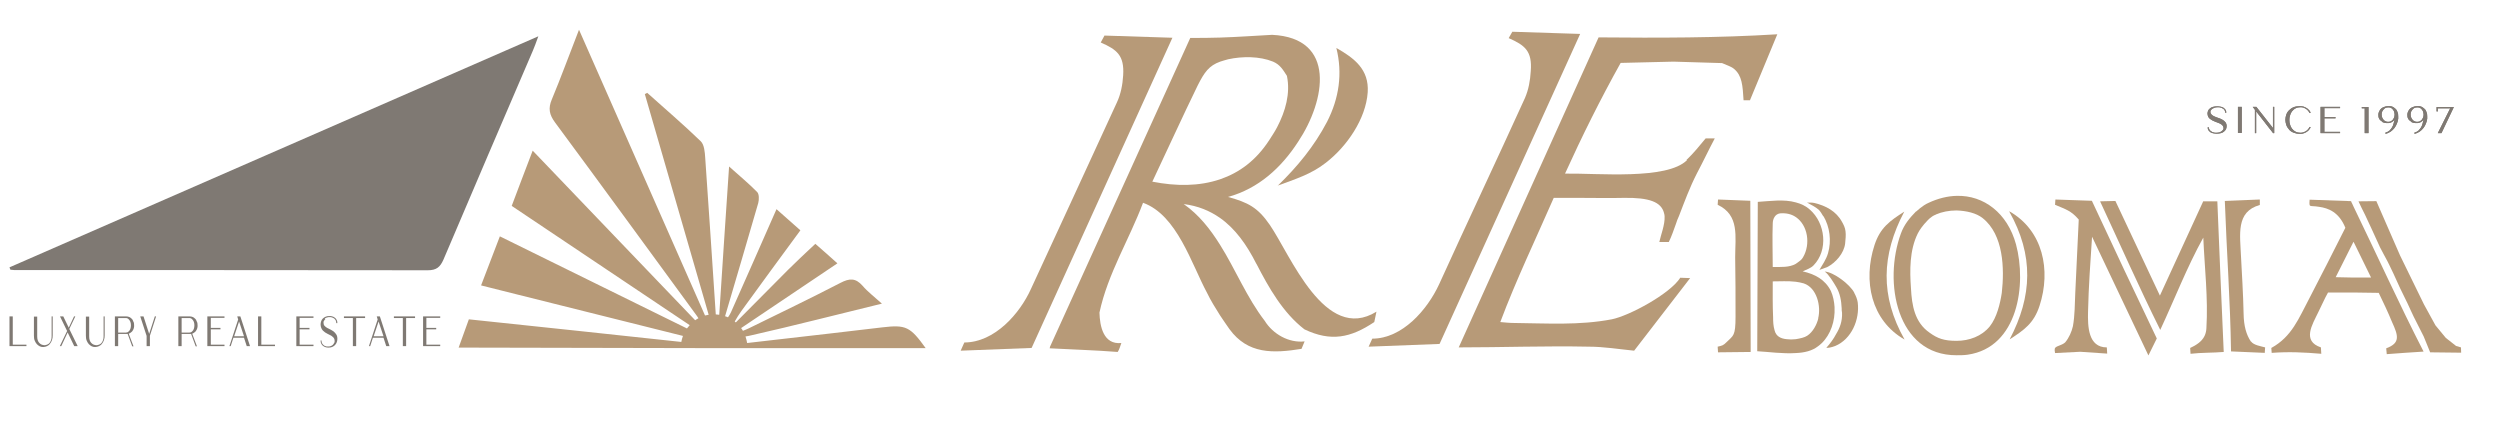 <?xml version="1.0" encoding="UTF-8"?>
<svg id="Modalità_Isolamento" data-name="Modalità Isolamento" xmlns="http://www.w3.org/2000/svg" version="1.1" viewBox="0 0 1370.9 233.2">
  <defs>
    <style>
      .cls-1 {
        fill: none;
      }

      .cls-1, .cls-2, .cls-3 {
        stroke-width: 0px;
      }

      .cls-2 {
        fill: #7f7973;
      }

      .cls-3 {
        fill: #b79a78;
      }
    </style>
  </defs>
  <g>
    <path class="cls-1" d="M1323.5,66.3c.5.4,1.2.6,2,.6.8,0,1.4-.2,1.9-.6.5-.4.9-.9,1.2-1.5.3-.6.4-1.2.4-1.9,0-.7-.1-1.3-.4-1.9-.3-.6-.6-1.1-1.1-1.4-.5-.4-1.1-.6-1.9-.6s-1.5.2-2.1.6c-.5.4-1,.9-1.2,1.5-.3.6-.4,1.2-.4,1.9s.1,1.3.4,1.9c.3.6.7,1.1,1.2,1.5Z"/>
    <path class="cls-1" d="M1307.6,66.3c.5.4,1.2.6,2,.6.8,0,1.4-.2,1.9-.6.5-.4.9-.9,1.2-1.5.3-.6.4-1.2.4-1.9,0-.7-.1-1.3-.4-1.9-.3-.6-.6-1.1-1.1-1.4-.5-.4-1.1-.6-1.9-.6s-1.5.2-2.1.6c-.5.4-1,.9-1.2,1.5-.3.6-.4,1.2-.4,1.9s.1,1.3.4,1.9c.3.6.7,1.1,1.2,1.5Z"/>
    <path class="cls-2" d="M1218.3,72c-.4.2-.8.4-1.3.6-.5.1-1.1.2-1.7.2s-1,0-1.5-.2c-.5-.1-.9-.3-1.3-.6-.4-.2-.7-.6-.9-.9-.2-.4-.4-.8-.4-1.3h-.6c0,.7.1,1.2.4,1.6.3.4.7.8,1.1,1.1.5.3,1,.5,1.6.6.6.1,1.2.2,1.8.2.9,0,1.7-.1,2.4-.3.7-.2,1.3-.5,1.7-.9.5-.4.8-.8,1.1-1.4.2-.5.3-1,.3-1.6,0-.9-.3-1.6-.7-2.1-.5-.6-1-1-1.7-1.4-.7-.4-1.4-.7-2.1-.9-.8-.3-1.5-.5-2.1-.8-.7-.3-1.2-.6-1.6-1-.4-.4-.7-.9-.7-1.5,0-.3,0-.7.3-1,.2-.3.5-.6.8-.8.4-.2.8-.4,1.3-.6.5-.1,1.1-.2,1.7-.2s1,0,1.5.2c.5.1.9.3,1.3.6.4.2.7.5.9.9s.3.8.3,1.3h.6c0-.7-.1-1.2-.4-1.6-.3-.4-.7-.8-1.1-1.1-.5-.3-1-.5-1.6-.6-.6-.1-1.2-.2-1.8-.2-.9,0-1.7.1-2.4.3-.7.2-1.3.5-1.7.9-.5.4-.8.8-1,1.3-.2.5-.3,1-.3,1.5,0,.7.2,1.2.4,1.7s.6.9,1,1.2c.4.3.9.6,1.4.9.5.2,1.1.5,1.6.7.6.2,1.1.4,1.6.6.5.2,1,.4,1.4.7.4.2.7.5,1,.9.2.3.4.7.4,1.2s0,.7-.3,1c-.2.3-.5.6-.9.8Z"/>
    <rect class="cls-2" x="1227.2" y="58.6" width="2.1" height="14.3"/>
    <polygon class="cls-2" points="1236.5 73 1237.2 73 1237.2 61.1 1246.4 72.9 1246.4 73 1247.1 73 1247.1 58.6 1246.4 58.6 1246.4 70.2 1237.3 58.6 1235.3 58.6 1236.5 60.2 1236.5 73"/>
    <path class="cls-2" d="M1255.1,71c.7.7,1.5,1.3,2.5,1.7,1,.4,2.1.7,3.5.7s1.2,0,1.8-.2c.6-.1,1.1-.4,1.7-.7.5-.3,1-.7,1.4-1.1.4-.5.8-1,1.1-1.6l-.6-.2c-.6,1.1-1.3,1.9-2.2,2.4-.9.5-1.8.8-2.8.8s-1.9-.2-2.7-.6c-.8-.4-1.4-.9-1.9-1.6-.5-.6-.9-1.4-1.1-2.2-.3-.8-.4-1.7-.4-2.6s.1-1.7.4-2.6c.2-.8.6-1.6,1.1-2.2.5-.6,1.1-1.2,1.9-1.6.8-.4,1.7-.6,2.7-.6,1,0,1.9.2,2.8.8.9.5,1.6,1.3,2.2,2.4l.6-.2c-.3-.6-.6-1.2-1.1-1.6-.4-.5-.9-.8-1.4-1.1-.5-.3-1.1-.5-1.6-.7-.6-.1-1.2-.2-1.8-.2-1.3,0-2.5.2-3.5.6-1,.4-1.8,1-2.5,1.7-.7.7-1.2,1.5-1.5,2.4-.3.9-.5,1.8-.5,2.8,0,.9.2,1.9.5,2.8.3.9.8,1.7,1.5,2.4Z"/>
    <polygon class="cls-2" points="1283.2 72.3 1274.6 72.3 1274.6 64.9 1280.7 64.9 1280.7 64.2 1274.6 64.2 1274.6 59.3 1283.2 59.3 1283.2 58.6 1272.5 58.6 1272.5 73 1283.2 73 1283.2 72.3"/>
    <polygon class="cls-2" points="1296.7 73 1298.8 73 1298.8 58.7 1295.1 58.7 1295.1 59.4 1296.7 59.4 1296.7 73"/>
    <path class="cls-2" d="M1306.2,66.8c.8.5,1.7.7,2.9.7h.3c0,0,.2,0,.3,0,.6,0,1.2-.2,1.8-.5.6-.3,1.1-.8,1.6-1.4-.2.8-.4,1.6-.6,2.3-.2.8-.5,1.5-.9,2.1-.4.6-.9,1.2-1.4,1.7-.6.5-1.3.8-2.1,1v.7c1-.2,2-.7,2.8-1.2.8-.6,1.5-1.2,2.1-2,.6-.8,1.1-1.6,1.4-2.5.4-.9.6-1.8.7-2.7,0-.9,0-1.7-.1-2.6-.2-.8-.5-1.5-.9-2.2-.5-.6-1.1-1.1-1.8-1.5-.7-.4-1.6-.6-2.7-.5-1.1,0-2.1.3-2.9.7s-1.4,1-1.8,1.7c-.4.7-.7,1.4-.7,2.2,0,.8,0,1.5.4,2.2.3.7.9,1.2,1.7,1.7ZM1306.4,61c.3-.6.7-1.1,1.2-1.5.5-.4,1.2-.6,2.1-.6s1.4.2,1.9.6c.5.4.9.9,1.1,1.4.2.6.4,1.2.4,1.9,0,.7-.1,1.3-.4,1.9-.3.6-.6,1.1-1.2,1.5-.5.4-1.1.6-1.9.6-.8,0-1.4-.2-2-.6-.5-.4-.9-.9-1.2-1.5-.3-.6-.4-1.2-.4-1.9s.1-1.3.4-1.9Z"/>
    <path class="cls-2" d="M1322.1,66.8c.8.5,1.7.7,2.9.7h.3c0,0,.2,0,.3,0,.6,0,1.2-.2,1.8-.5.6-.3,1.1-.8,1.6-1.4-.2.8-.4,1.6-.6,2.3-.2.8-.5,1.5-.9,2.1-.4.6-.9,1.2-1.4,1.7-.6.5-1.3.8-2.1,1v.7c1-.2,2-.7,2.8-1.2.8-.6,1.5-1.2,2.1-2,.6-.8,1.1-1.6,1.4-2.5.4-.9.6-1.8.7-2.7,0-.9,0-1.7-.1-2.6-.2-.8-.5-1.5-.9-2.2-.5-.6-1.1-1.1-1.8-1.5-.7-.4-1.6-.6-2.7-.5-1.1,0-2.1.3-2.9.7s-1.4,1-1.8,1.7c-.4.7-.7,1.4-.7,2.2,0,.8,0,1.5.4,2.2.3.7.9,1.2,1.7,1.7ZM1322.3,61c.3-.6.7-1.1,1.2-1.5.5-.4,1.2-.6,2.1-.6s1.4.2,1.9.6c.5.4.9.9,1.1,1.4.2.6.4,1.2.4,1.9,0,.7-.1,1.3-.4,1.9-.3.6-.6,1.1-1.2,1.5-.5.4-1.1.6-1.9.6-.8,0-1.4-.2-2-.6-.5-.4-.9-.9-1.2-1.5-.3-.6-.4-1.2-.4-1.9s.1-1.3.4-1.9Z"/>
    <polygon class="cls-2" points="1336.8 59.4 1343.6 59.4 1336.8 73 1338.8 73 1345.6 58.7 1336.1 58.7 1336.1 61.1 1336.8 61.1 1336.8 59.4"/>
  </g>
  <g>
    <path class="cls-1" d="M1087.3,119.5c-3.5-2.9-8.9-4.1-14.3-4.2-4.9,0-9.6,1.2-13,3-2.7,1.7-6.9,6.7-8.2,9.6-4.6,9.1-4.4,20.2-3.7,30,.5,9.4,2,18.7,10.3,24.4,4.2,3,9.4,4.4,14.7,4.4s13.8-2.5,18.2-7.9c3.9-4.9,5.7-12.5,6.6-18.4,1.5-13.3,1-31.9-10.5-41Z"/>
    <path class="cls-1" d="M989.2,155.3c-1.4-.4-2.9-.7-4.4-.9-4.2-.5-8.6-.2-12.6-.2,0,6.6-.2,13.1.2,19.7,0,2.4.2,4.7.8,7.1.8,3.4,3.5,4.6,6.7,4.9,1.4.2,3.2.2,4.9,0,2.4-.3,4.7-.8,6.3-1.9,3-2,5.2-6.1,6.1-9.6,1.7-6.7-.7-16.9-7.9-19.2Z"/>
    <path class="cls-1" d="M696.1,76.7c1.5-2.4,2.9-4.4,4.2-6.9,4.6-8.8,7.4-18.6,5.4-28.2-2.2-3.4-3.7-6.1-7.6-7.8-7.4-3-16.9-3-24.6-1.3-1.7.5-3,.8-4.4,1.3-6.1,2.2-8.6,5.7-12.3,13-8.6,17.4-16.7,35.2-24.9,52.8,13.2,2.5,25.8,2.5,37.3-1.3,10.5-3.6,19.7-10.3,27-21.6Z"/>
    <path class="cls-1" d="M984.8,144.7l1-.7c1.2-.9,2.2-1.4,3-2.9,4.2-7.2,2.5-17.7-4-22.1-2.2-1.5-5.1-2.4-8.6-2-2.9.3-4,3-4,5.6-.3,7.9,0,15.9,0,23.8,4.5,0,9.1.3,12.6-1.7Z"/>
    <polygon class="cls-1" points="1280.8 152.1 1290.4 152.2 1300.2 152.2 1290.6 132.7 1290.4 133 1280.8 152.1"/>
    <path class="cls-3" d="M605.6,19.6l-2,3.7c8.9,3.9,13,7.1,12.3,18-.3,5.1-1.3,10.3-3.4,14.8-15.5,33.9-31.5,68.3-47.1,102.2-6.2,13.8-20.1,29.5-36.6,29.5l-2,4.5,38.9-1.5,77.2-170.1-37.4-1.2Z"/>
    <path class="cls-3" d="M689,144.7c6.7,13,14.5,26.8,26.3,35.9,14.5,6.9,25.3,4.7,38.3-4l1.2-5.7c-28.3,17.5-47.2-31.2-58.5-47.6-6.6-9.6-12-12.3-22.9-15.3,16.7-4.6,29.2-16,38.4-30.2,15.2-22.8,21.1-57-14.2-58.7-9.4.5-18.9,1.2-28.5,1.5-5.4.2-10.9.2-16.4.2l-76.9,169.3-.2.9c12.5.7,24.8,1,37.3,2,1-1.5,1.3-3,2-4.9-9.9,1-11.8-9.3-12-16.7,4.6-21.4,16.3-40,23.9-60.2,18.7,6.7,26.6,33.7,35.1,49.4,2,4.2,4.6,8.3,7.1,12.3,1.7,2.5,3.4,5.1,5.2,7.6,10.1,13.8,24,13.3,39.5,10.8l1.7-4.1c-8.6,1-17.4-4-21.9-11.3-9.8-12.7-16-28.2-24.5-41.7-5.4-8.6-11.5-16.4-19.9-22.3,7.9,1,14.3,3.7,19.9,7.6,8.4,5.9,14.7,14.8,19.9,25.1ZM631.9,99.6c8.3-17.5,16.4-35.4,24.9-52.8,3.7-7.3,6.2-10.8,12.3-13,1.4-.5,2.7-.8,4.4-1.3,7.8-1.7,17.2-1.7,24.6,1.3,3.9,1.7,5.4,4.4,7.6,7.8,2,9.6-.8,19.4-5.4,28.2-1.3,2.5-2.7,4.5-4.2,6.9-7.3,11.3-16.5,18-27,21.6-11.5,3.9-24.1,3.9-37.3,1.3Z"/>
    <path class="cls-3" d="M700.6,101.8c9.4-3.5,18.4-6.2,26.5-12.6,11.5-8.9,21.9-24,22.9-38.6.8-12.5-7.3-18.7-17.2-24.3,3.5,14,1.5,27.6-5.1,40.5-7.1,13.5-16.2,24.5-27.1,35.1Z"/>
    <path class="cls-3" d="M829.3,17.4l-2,3.5c8.9,3.9,13,7.1,12.1,18.2-.3,5.1-1.2,10.1-3.2,14.7-15.5,34.1-31.7,68.3-47.1,102.2-6.4,13.8-20.1,29.7-36.6,29.7l-2,4.4,38.9-1.5,77.1-170-37.3-1.2Z"/>
    <path class="cls-3" d="M925.1,87.8c-11,11-49.1,7.1-66.9,7.4,9.4-20.7,19.4-40.8,30.5-60.7l29-.7,26.6.8c2.7,1.2,5.1,1.9,6.6,3.2,4.4,3.7,4.7,9.1,5.2,17.2h3.5l15-36.2c-32.5,2-64.9,2-98,1.7l-76.7,170c23.6,0,47.6-.9,71.3-.4,8.3,0,16.7,1.4,24.9,2.2l30.7-39.8-5.4-.2c-5.6,8.8-28,20.9-37.6,22.8-17.7,3.4-35.7,2.2-53.8,2-2.4,0-4.9-.3-7.3-.5,8.8-23.4,19.4-45.4,29.3-68.1h13.8c8.3,0,16.5.2,24.8,0,13.7-.2,20.4,2.2,21.9,8.4.2.7.3,1.2.3,1.8.2,4.6-2,9.9-2.9,14h5.2c1.5-3,2.7-6.6,3.9-9.9.5-1.5,1-3,1.7-4.4,3-7.8,5.9-15.7,9.8-23.3,3.4-6.4,6.4-12.8,9.8-19.2h-5c-3.4,4.1-6.6,8.1-10.5,11.8Z"/>
    <path class="cls-3" d="M1044.3,116c-8.1,5.2-13.3,8.9-16.4,18.4-6.4,19.6-1.9,41.3,16.5,51.8-13.5-23.9-12.7-46.4-.2-70.1Z"/>
    <path class="cls-3" d="M1101.8,116c13.5,23.9,12.7,46.4.2,70.1,8.1-5.2,13.3-8.9,16.4-18.4,6.4-19.6,1.9-41.3-16.5-51.8Z"/>
    <path class="cls-3" d="M1050.8,115.8c-3.5,3.6-6.6,7.2-8.4,12.2-9.8,26.6-2.4,66.9,30.5,66.8,2,0,4,0,6.1-.3,27.7-4,32.4-38.6,26.5-60.5-4.7-17.2-17.7-27-32.5-26.6-5,.1-10.3,1.4-15.4,3.8-3.5,1.5-6.8,4.8-6.8,4.8ZM1061.6,117.6c3.2-1.4,7.2-2.2,11.3-2.2,5.4.2,10.8,1.4,14.3,4.2,11.5,9.1,12,27.7,10.5,41-.9,5.9-2.7,13.5-6.6,18.4-4.4,5.4-11.3,7.9-18.2,7.9s-10.4-1.3-14.7-4.4c-8.3-5.7-9.8-15-10.3-24.4-.7-9.8-.8-20.9,3.7-30,.9-1.9,3-4.8,5.2-7,0,0,2.1-2.5,4.7-3.4Z"/>
    <path class="cls-3" d="M1127.1,109.4l-.2,2.9c5.9,2.5,8.8,3.2,13,8.1-.7,13.3-1.2,26.8-1.9,40.1-.3,6.2-.2,12.3-1.3,18.4-.7,3.1-2.2,6.4-4.2,8.8-1.5,1.5-4.4,1.9-5.4,2.9-.7.7-.3,2.2-.2,3l13.8-.7,14.8,1-.2-3.4c-10.3,0-10.5-11.6-10.3-19.6.3-13.6,1.3-27.5,2.2-41.1l30.9,65.1,4.6-9.3c-12-25.1-23.9-50.3-35.6-75.5l-20.1-.7Z"/>
    <path class="cls-3" d="M1208.2,110.3l-23.8,51.8-24.4-51.9-8.4.2c11,23.6,21.4,47.2,33,70.5,7.8-16.7,14.7-34.6,23.6-50.6.7,16.5,2.7,33.2,1.7,49.7-.3,5.9-4.2,8.6-8.9,10.8l.2,3.2c6.1-.7,12.2-.5,18.2-1-1.2-27-2.4-55.3-3.5-82.6h-7.6Z"/>
    <path class="cls-3" d="M1234.3,187.3c-2.5-3.7-3.9-8.5-4-15.3-.2-10.3-1-23.3-1.4-30.9-.5-12.5-3-25,10.3-28.7v-3l-19.2.8c1,27.8,3,54.8,3.4,82.5l18.5.8.2-3c-2.5-.7-6.2-1.2-7.7-3.2Z"/>
    <path class="cls-3" d="M1289.3,110.3l-22.8-.8c-.3,4.7-.2,3,5.1,3.9,5.2.7,11,2.9,14.5,11.5-6.6,13-13,25.8-19.7,38.6-5.9,11.1-9.6,21.1-20.9,27.3l.2,2.7c9.4-.7,17.7-.3,27.2.5l-.2-3.5c-10.5-3.5-4.7-12.5-1.5-19.2,1.9-3.7,3.4-7.4,5.4-10.9h14l13.8.2c2.5,5.2,5.1,10.6,7.3,16,3.4,7.4,4.7,11.5-3.2,14.4l.3,3.2c6.7-.5,13.5-1,20.2-1.4-13.5-26.3-25.6-53.1-38.5-79.7-.3-.8-.8-1.7-1.2-2.5ZM1300.2,152.2h-9.8l-9.6-.2,9.6-19.1.2-.3,9.6,19.6Z"/>
    <polygon class="cls-3" points="1349.5 190.5 1346.8 189.7 1341.2 185.3 1335.5 178.4 1329.2 166.9 1316.1 140.1 1303.1 110.3 1293.3 110.4 1295 114 1296.9 117.8 1300.4 125.3 1304.1 133.4 1305.1 135.6 1307.1 139.4 1309.2 143.3 1310.2 145.3 1312.5 150.1 1316.1 158 1318.3 162.5 1320.3 166.6 1322 170.3 1323.5 173.5 1329.1 184.6 1332.6 193.2 1349.6 193.4 1349.5 190.5"/>
    <path class="cls-3" d="M942.1,109.4l-.2,2.9c12.1,5.7,9.6,17.4,9.6,28.8.2,11,.2,21.7.2,32.5s-1.2,10.3-4.9,14c-1.9,1.9-2.4,1.9-4.9,2.5l.2,3.1,17.9-.2c0-27.6-.2-55.5-.2-82.9l-17.7-.7Z"/>
    <path class="cls-3" d="M999.9,118.5c3.5,5.9,4.5,13.6,2.5,20.4-1,3.4-3,6.2-4.7,9.1,1.3-.5,2.9-1,4.2-1.5,4.7-2.4,9.3-7.6,9.9-13,.2-2.2.5-4.6.2-6.7-.2-1.9-1-3.5-1.9-5.1-3.2-5.9-8.9-8.9-15.2-10.4-1.4-.3-2.7-.2-4-.2,2.2,1.2,4.4,2.2,6.4,3.9,1,1,1.8,2.4,2.5,3.6Z"/>
    <path class="cls-3" d="M1016.8,160.5c-2.4-4.6-11.3-11.3-16.2-11.6,2.2,1.5,5,6.2,6.4,8.6,2,3.4,2.7,7.4,2.9,11.5,0,.7,0,1.7.2,2.5.2,4.7-1.2,8.3-3.2,11.6-1.4,2.7-3.4,5.4-5.4,7.6.7.2,2.9-.2,4.9-1,8.8-3.7,13.5-14.3,12.3-23.9-.3-1.9-1-3.5-1.9-5.2Z"/>
    <path class="cls-3" d="M1006,168.4c-.2-3-.8-6.1-2-8.8-3.2-6.4-8.9-9.3-15.5-10.8,2.2-1,4.4-1.7,5.9-3.2,8.3-8.4,6.6-23.3-2-30.7-2.2-2-4.9-3.2-7.6-3.9-6.6-1.9-14.3-.7-20.9-.3l-.3,81.9c5.9.3,14,1.5,21.2,1,4.7-.2,8.9-1.2,12.1-3.7,5.6-4,8.8-11.3,9.1-18.5v-3ZM972.1,122.6c0-2.5,1.2-5.2,4-5.6,3.5-.3,6.4.5,8.6,2,6.6,4.4,8.3,14.8,4,22.1-.8,1.5-1.9,2-3,2.9l-1,.7c-3.5,2-8.1,1.7-12.6,1.7,0-7.9-.3-15.8,0-23.8ZM997.1,174.5c-.8,3.5-3,7.6-6.1,9.6-1.5,1-3.9,1.5-6.3,1.9-1.7.2-3.5.2-4.9,0-3.2-.3-5.9-1.5-6.7-4.9-.7-2.4-.8-4.7-.8-7.1-.3-6.6-.2-13.1-.2-19.7,4,0,8.4-.3,12.6.2,1.5.2,3,.5,4.4.9,7.2,2.4,9.6,12.5,7.9,19.2Z"/>
  </g>
  <path class="cls-1" d="M1323.5,66.3c.5.4,1.2.6,2,.6.8,0,1.4-.2,1.9-.6.5-.4.9-.9,1.2-1.5.3-.6.4-1.2.4-1.9,0-.7-.1-1.3-.4-1.9-.3-.6-.6-1.1-1.1-1.4-.5-.4-1.1-.6-1.9-.6s-1.5.2-2.1.6c-.5.4-1,.9-1.2,1.5-.3.6-.4,1.2-.4,1.9s.1,1.3.4,1.9c.3.6.7,1.1,1.2,1.5Z"/>
  <path class="cls-1" d="M1307.6,66.3c.5.4,1.2.6,2,.6.8,0,1.4-.2,1.9-.6.5-.4.9-.9,1.2-1.5.3-.6.4-1.2.4-1.9,0-.7-.1-1.3-.4-1.9-.3-.6-.6-1.1-1.1-1.4-.5-.4-1.1-.6-1.9-.6s-1.5.2-2.1.6c-.5.4-1,.9-1.2,1.5-.3.6-.4,1.2-.4,1.9s.1,1.3.4,1.9c.3.6.7,1.1,1.2,1.5Z"/>
  <g>
    <path class="cls-2" d="M1218.3,72c-.4.2-.8.4-1.3.6-.5.1-1.1.2-1.7.2s-1,0-1.5-.2c-.5-.1-.9-.3-1.3-.6-.4-.2-.7-.6-.9-.9-.2-.4-.4-.8-.4-1.3h-.6c0,.7.1,1.2.4,1.6.3.4.7.8,1.1,1.1.5.3,1,.5,1.6.6.6.1,1.2.2,1.8.2.9,0,1.7-.1,2.4-.3.7-.2,1.3-.5,1.7-.9.5-.4.8-.8,1.1-1.4.2-.5.3-1,.3-1.6,0-.9-.3-1.6-.7-2.1-.5-.6-1-1-1.7-1.4-.7-.4-1.4-.7-2.1-.9-.8-.3-1.5-.5-2.1-.8-.7-.3-1.2-.6-1.6-1-.4-.4-.7-.9-.7-1.5,0-.3,0-.7.3-1,.2-.3.5-.6.8-.8.4-.2.8-.4,1.3-.6.5-.1,1.1-.2,1.7-.2s1,0,1.5.2c.5.1.9.3,1.3.6.4.2.7.5.9.9s.3.8.3,1.3h.6c0-.7-.1-1.2-.4-1.6-.3-.4-.7-.8-1.1-1.1-.5-.3-1-.5-1.6-.6-.6-.1-1.2-.2-1.8-.2-.9,0-1.7.1-2.4.3-.7.2-1.3.5-1.7.9-.5.4-.8.8-1,1.3-.2.5-.3,1-.3,1.5,0,.7.2,1.2.4,1.7s.6.9,1,1.2c.4.3.9.6,1.4.9.5.2,1.1.5,1.6.7.6.2,1.1.4,1.6.6.5.2,1,.4,1.4.7.4.2.7.5,1,.9.2.3.4.7.4,1.2s0,.7-.3,1c-.2.3-.5.6-.9.8Z"/>
    <rect class="cls-2" x="1227.2" y="58.6" width="2.1" height="14.3"/>
    <polygon class="cls-2" points="1236.5 73 1237.2 73 1237.2 61.1 1246.4 72.9 1246.4 73 1247.1 73 1247.1 58.6 1246.4 58.6 1246.4 70.2 1237.3 58.6 1235.3 58.6 1236.5 60.2 1236.5 73"/>
    <path class="cls-2" d="M1255.1,71c.7.7,1.5,1.3,2.5,1.7,1,.4,2.1.7,3.5.7s1.2,0,1.8-.2c.6-.1,1.1-.4,1.7-.7.5-.3,1-.7,1.4-1.1.4-.5.8-1,1.1-1.6l-.6-.2c-.6,1.1-1.3,1.9-2.2,2.4-.9.5-1.8.8-2.8.8s-1.9-.2-2.7-.6c-.8-.4-1.4-.9-1.9-1.6-.5-.6-.9-1.4-1.1-2.2-.3-.8-.4-1.7-.4-2.6s.1-1.7.4-2.6c.2-.8.6-1.6,1.1-2.2.5-.6,1.1-1.2,1.9-1.6.8-.4,1.7-.6,2.7-.6,1,0,1.9.2,2.8.8.9.5,1.6,1.3,2.2,2.4l.6-.2c-.3-.6-.6-1.2-1.1-1.6-.4-.5-.9-.8-1.4-1.1-.5-.3-1.1-.5-1.6-.7-.6-.1-1.2-.2-1.8-.2-1.3,0-2.5.2-3.5.6-1,.4-1.8,1-2.5,1.7-.7.7-1.2,1.5-1.5,2.4-.3.9-.5,1.8-.5,2.8,0,.9.2,1.9.5,2.8.3.9.8,1.7,1.5,2.4Z"/>
    <polygon class="cls-2" points="1283.2 72.3 1274.6 72.3 1274.6 64.9 1280.7 64.9 1280.7 64.2 1274.6 64.2 1274.6 59.3 1283.2 59.3 1283.2 58.6 1272.5 58.6 1272.5 73 1283.2 73 1283.2 72.3"/>
    <polygon class="cls-2" points="1296.7 73 1298.8 73 1298.8 58.7 1295.1 58.7 1295.1 59.4 1296.7 59.4 1296.7 73"/>
    <path class="cls-2" d="M1306.2,66.8c.8.5,1.7.7,2.9.7h.3c0,0,.2,0,.3,0,.6,0,1.2-.2,1.8-.5.6-.3,1.1-.8,1.6-1.4-.2.8-.4,1.6-.6,2.3-.2.8-.5,1.5-.9,2.1-.4.6-.9,1.2-1.4,1.7-.6.5-1.3.8-2.1,1v.7c1-.2,2-.7,2.8-1.2.8-.6,1.5-1.2,2.1-2,.6-.8,1.1-1.6,1.4-2.5.4-.9.6-1.8.7-2.7,0-.9,0-1.7-.1-2.6-.2-.8-.5-1.5-.9-2.2-.5-.6-1.1-1.1-1.8-1.5-.7-.4-1.6-.6-2.7-.5-1.1,0-2.1.3-2.9.7s-1.4,1-1.8,1.7c-.4.7-.7,1.4-.7,2.2,0,.8,0,1.5.4,2.2.3.7.9,1.2,1.7,1.7ZM1306.4,61c.3-.6.7-1.1,1.2-1.5.5-.4,1.2-.6,2.1-.6s1.4.2,1.9.6c.5.4.9.9,1.1,1.4.2.6.4,1.2.4,1.9,0,.7-.1,1.3-.4,1.9-.3.6-.6,1.1-1.2,1.5-.5.4-1.1.6-1.9.6-.8,0-1.4-.2-2-.6-.5-.4-.9-.9-1.2-1.5-.3-.6-.4-1.2-.4-1.9s.1-1.3.4-1.9Z"/>
    <path class="cls-2" d="M1322.1,66.8c.8.5,1.7.7,2.9.7h.3c0,0,.2,0,.3,0,.6,0,1.2-.2,1.8-.5.6-.3,1.1-.8,1.6-1.4-.2.8-.4,1.6-.6,2.3-.2.8-.5,1.5-.9,2.1-.4.6-.9,1.2-1.4,1.7-.6.5-1.3.8-2.1,1v.7c1-.2,2-.7,2.8-1.2.8-.6,1.5-1.2,2.1-2,.6-.8,1.1-1.6,1.4-2.5.4-.9.6-1.8.7-2.7,0-.9,0-1.7-.1-2.6-.2-.8-.5-1.5-.9-2.2-.5-.6-1.1-1.1-1.8-1.5-.7-.4-1.6-.6-2.7-.5-1.1,0-2.1.3-2.9.7s-1.4,1-1.8,1.7c-.4.7-.7,1.4-.7,2.2,0,.8,0,1.5.4,2.2.3.7.9,1.2,1.7,1.7ZM1322.3,61c.3-.6.7-1.1,1.2-1.5.5-.4,1.2-.6,2.1-.6s1.4.2,1.9.6c.5.4.9.9,1.1,1.4.2.6.4,1.2.4,1.9,0,.7-.1,1.3-.4,1.9-.3.6-.6,1.1-1.2,1.5-.5.4-1.1.6-1.9.6-.8,0-1.4-.2-2-.6-.5-.4-.9-.9-1.2-1.5-.3-.6-.4-1.2-.4-1.9s.1-1.3.4-1.9Z"/>
    <polygon class="cls-2" points="1336.8 59.4 1343.6 59.4 1336.8 73 1338.8 73 1345.6 58.7 1336.1 58.7 1336.1 61.1 1336.8 61.1 1336.8 59.4"/>
  </g>
  <g>
    <path class="cls-3" d="M388.5,190.9h9.5s0,0,0,0h109.6c-8.5-11.8-10.8-12.9-23.7-11.4-19.5,2.3-39,4.6-58.6,6.8-5.2.6-10.4,1.2-15.6,1.8-.2-1.2-.5-2.4-.9-3.6,1.2-.2,2.4-.4,3.5-.7,23.4-5.3,46.6-11.3,71.3-17.3-4.3-3.9-7.8-6.5-10.6-9.8-3.8-4.3-7.1-4.2-12.1-1.6-16.6,8.6-33.5,16.7-50.2,24.9-1.1.5-2.2,1-3.3,1.4-.3-.5-.6-1-1-1.5,17.4-11.7,34.9-23.5,52.8-35.5-4.6-4.1-8.5-7.6-12.1-10.7-5.3,5-10.2,9.5-14.9,14.2-9.6,9.6-19.1,19.3-28.7,28.9-.2-.2-.4-.4-.6-.5,1.1-1.9,2.3-3.9,3.6-5.7,10.6-14.7,21.4-29.3,32.4-44.3-4.4-3.9-8.5-7.5-13.1-11.6-8.6,19.4-16.7,38.1-25,56.6-.4.9-1,1.8-1.6,2.7-.5-.2-1.1-.5-1.6-.6,6.1-20.7,12.2-41.4,18.2-62.1.5-1.9.5-4.9-.6-6-4.5-4.6-9.5-8.7-15.4-14-1.9,28.2-3.7,54.8-5.4,81.3-.6,0-1.3-.2-1.9-.2-1.9-28.7-3.8-57.4-5.8-86-.2-3-.5-7-2.4-8.9-9.5-9.2-19.6-17.8-29.4-26.6-.4.2-.8.5-1.3.7,11.7,40.3,23.4,80.7,35,121-.7.1-1.4.3-2,.4-22.8-51.6-45.5-103.3-69.1-156.7-5.5,14.1-9.9,26.2-14.9,38.2-2.1,4.9-1.4,8.4,1.8,12.7,25.9,35,51.5,70.2,77.3,105.4.4.6.9,1.2,1.3,1.9-.6.3-1.2.7-1.8,1.1-29.5-30.8-59-61.5-89.1-93-4.2,11.1-7.9,20.6-11.5,30.3,32.9,22.1,65.3,43.7,97.6,65.4-.5.6-1,1.2-1.5,1.8-34-16.7-68.1-33.5-102.6-50.5-3.6,9.3-6.8,17.8-10.3,26.9,6.9,1.7,12.8,3.2,18.7,4.7,30.7,7.7,61.3,15.3,92,23-.4,1.1-.7,2.2-.9,3.3-19-2-37.9-4.1-56.9-6.1-19.8-2.1-39.5-4.2-59.6-6.3-2,5.5-3.8,10.5-5.6,15.5"/>
    <path class="cls-3" d="M388.5,190.9h-137.3,137.3Z"/>
    <path class="cls-2" d="M295.2,19.9C197.6,62.5,101.4,104.6,5.2,146.6c.2.4.4.9.5,1.3.7,0,1.5.2,2.2.2,75.6,0,151.2,0,226.7.1,4.8,0,6.8-1.8,8.6-5.9,16.2-38.2,32.6-76.3,49-114.5.9-2.1,1.7-4.3,3-7.9Z"/>
    <g>
      <polygon class="cls-1" points="128.4 184.4 133.7 184.4 131 176.3 128.4 184.4"/>
      <path class="cls-1" d="M105.3,174.9c-.4-.4-1-.6-1.6-.6h-4.1v8h4.1c.7,0,1.2-.2,1.6-.6.4-.4.8-.9,1-1.5.2-.6.3-1.2.3-1.9s-.1-1.3-.3-1.9c-.2-.6-.5-1.1-1-1.5Z"/>
      <path class="cls-1" d="M70.5,174.9c-.4-.4-1-.6-1.6-.6h-4.1v8h4.1c.7,0,1.2-.2,1.6-.6.4-.4.8-.9,1-1.5.2-.6.3-1.2.3-1.9s-.1-1.3-.3-1.9c-.2-.6-.5-1.1-1-1.5Z"/>
      <polygon class="cls-1" points="204.9 184.4 210.2 184.4 207.5 176.3 204.9 184.4"/>
      <polygon class="cls-2" points="7 173.5 5.2 173.5 5.2 189.8 14.5 189.8 14.5 189 7 189 7 173.5"/>
      <path class="cls-2" d="M28.3,184.5c0,.8-.1,1.4-.3,2-.2.6-.5,1.1-.8,1.5-.3.4-.7.7-1.2.9-.4.2-.9.3-1.4.4-.6,0-1.2-.1-1.7-.3-.5-.2-.9-.5-1.3-.9s-.7-.9-.9-1.5c-.2-.6-.3-1.3-.3-2.1v-10.9h-1.8v10.4c0,1,.1,2,.4,2.7.3.8.7,1.4,1.2,2,.5.5,1,.9,1.6,1.2.6.3,1.2.4,1.9.4s1.4-.2,2.1-.5c.6-.3,1.2-.7,1.6-1.3.5-.6.8-1.2,1.1-2,.3-.8.4-1.7.4-2.6v-10.4h-.6v10.9Z"/>
      <polygon class="cls-2" points="41.3 173.5 40.6 173.5 37.7 179.7 34.7 173.5 32.9 173.5 36.8 181.5 32.8 189.8 33.6 189.8 37.1 182.3 40.7 189.8 42.6 189.8 38 180.4 41.3 173.5"/>
      <path class="cls-2" d="M56.8,184.5c0,.8-.1,1.4-.3,2-.2.6-.5,1.1-.8,1.5-.3.4-.7.7-1.2.9-.4.2-.9.3-1.4.4-.6,0-1.2-.1-1.7-.3-.5-.2-.9-.5-1.3-.9s-.7-.9-.9-1.5c-.2-.6-.3-1.3-.3-2.1v-10.9h-1.8v10.4c0,1,.1,2,.4,2.7.3.8.7,1.4,1.2,2,.5.5,1,.9,1.6,1.2.6.3,1.2.4,1.9.4s1.4-.2,2.1-.5c.6-.3,1.2-.7,1.6-1.3.5-.6.8-1.2,1.1-2,.3-.8.4-1.7.4-2.6v-10.4h-.6v10.9Z"/>
      <path class="cls-2" d="M72.9,175.6c-.4-.6-.9-1.1-1.5-1.5-.7-.4-1.4-.6-2.4-.6h-6v16.3h1.8v-6.7h4.2c.2,0,.3,0,.5,0,.2,0,.3,0,.5,0l2.5,6.8h.7l-2.6-6.9c.7-.3,1.3-.7,1.8-1.2.5-.6.8-1.2,1-1.9.2-.7.2-1.4.1-2.2,0-.7-.3-1.4-.7-2ZM71.5,180.3c-.2.6-.5,1.1-1,1.5-.4.4-1,.6-1.6.6h-4.1v-8h4.1c.7,0,1.2.2,1.6.6.4.4.8.9,1,1.5.2.6.3,1.2.3,1.9s-.1,1.3-.3,1.9Z"/>
      <polygon class="cls-2" points="81.8 183.1 78.7 173.5 76.9 173.5 80.4 184.2 80.4 189.8 82.2 189.8 82.2 184.1 85.6 173.5 84.9 173.5 81.8 183.1"/>
      <path class="cls-2" d="M107.7,175.6c-.4-.6-.9-1.1-1.5-1.5-.7-.4-1.4-.6-2.4-.6h-6v16.3h1.8v-6.7h4.2c.2,0,.3,0,.5,0,.2,0,.3,0,.5,0l2.5,6.8h.7l-2.6-6.9c.7-.3,1.3-.7,1.8-1.2.5-.6.8-1.2,1-1.9.2-.7.2-1.4.1-2.2,0-.7-.3-1.4-.7-2ZM106.3,180.3c-.2.6-.5,1.1-1,1.5-.4.4-1,.6-1.6.6h-4.1v-8h4.1c.7,0,1.2.2,1.6.6.4.4.8.9,1,1.5.2.6.3,1.2.3,1.9s-.1,1.3-.3,1.9Z"/>
      <polygon class="cls-2" points="113.7 189.8 123.1 189.8 123.1 189 115.6 189 115.6 180.6 120.9 180.6 120.9 179.8 115.6 179.8 115.6 174.3 123.1 174.3 123.1 173.5 113.7 173.5 113.7 189.8"/>
      <path class="cls-2" d="M130.1,173.5l.5,1.7-4.8,14.6h.7l1.5-4.6h5.8l1.5,4.6h1.8l-5.3-16.3h-1.8ZM128.4,184.4l2.7-8.1,2.7,8.1h-5.3Z"/>
      <polygon class="cls-2" points="143.3 173.5 141.5 173.5 141.5 189.8 150.8 189.8 150.8 189 143.3 189 143.3 173.5"/>
      <polygon class="cls-2" points="162.5 189.8 171.9 189.8 171.9 189 164.3 189 164.3 180.6 169.7 180.6 169.7 179.8 164.3 179.8 164.3 174.3 171.9 174.3 171.9 173.5 162.5 173.5 162.5 189.8"/>
      <path class="cls-2" d="M178.1,174.7c.3-.3.7-.5,1.2-.6.5-.2.9-.2,1.5-.2s.9,0,1.3.2c.4.1.8.3,1.2.6.3.3.6.6.8,1,.2.4.3.9.3,1.5h.6c0-.8-.1-1.3-.4-1.8-.2-.5-.6-.9-1-1.2-.4-.3-.9-.6-1.4-.7-.5-.2-1-.2-1.6-.2-.8,0-1.5.1-2.1.4-.6.3-1.1.6-1.5,1-.4.4-.7.9-.9,1.5-.2.6-.3,1.2-.3,1.8,0,.7.2,1.4.4,1.9.2.5.5,1,.9,1.4.4.4.8.7,1.2,1,.5.3.9.5,1.4.8.5.2.9.5,1.4.7.5.2.9.5,1.2.8.4.3.7.6.9,1,.2.4.3.8.3,1.4s0,.8-.3,1.1c-.2.4-.4.7-.7,1-.3.3-.7.5-1.2.7-.5.2-.9.2-1.5.2s-.9,0-1.3-.2c-.4-.1-.8-.3-1.1-.6-.3-.3-.6-.6-.8-1-.2-.4-.3-.9-.3-1.5h-.5c0,.8.1,1.3.4,1.8.2.5.6.9,1,1.2s.9.6,1.4.7c.5.2,1,.2,1.6.2.8,0,1.5-.1,2.1-.4.6-.3,1.1-.6,1.5-1.1.4-.4.7-1,.9-1.5.2-.6.3-1.2.3-1.8,0-1-.2-1.8-.6-2.4-.4-.6-.9-1.2-1.4-1.6-.6-.4-1.2-.8-1.8-1.1-.7-.3-1.3-.6-1.8-.9-.6-.3-1-.7-1.4-1.1-.4-.4-.6-1-.6-1.7,0-.4,0-.8.3-1.1.2-.4.4-.7.7-.9Z"/>
      <polygon class="cls-2" points="188.6 174.4 193.5 174.4 193.5 189.8 195.3 189.8 195.3 174.4 200.2 174.4 200.2 173.5 188.6 173.5 188.6 174.4"/>
      <path class="cls-2" d="M206.6,173.5l.5,1.7-4.8,14.6h.7l1.5-4.6h5.8l1.5,4.6h1.8l-5.3-16.3h-1.8ZM204.9,184.4l2.7-8.1,2.7,8.1h-5.3Z"/>
      <polygon class="cls-2" points="216 174.4 220.9 174.4 220.9 189.8 222.7 189.8 222.7 174.4 227.6 174.4 227.6 173.5 216 173.5 216 174.4"/>
      <polygon class="cls-2" points="232 189.8 241.4 189.8 241.4 189 233.8 189 233.8 180.6 239.2 180.6 239.2 179.8 233.8 179.8 233.8 174.3 241.4 174.3 241.4 173.5 232 173.5 232 189.8"/>
    </g>
  </g>
</svg>